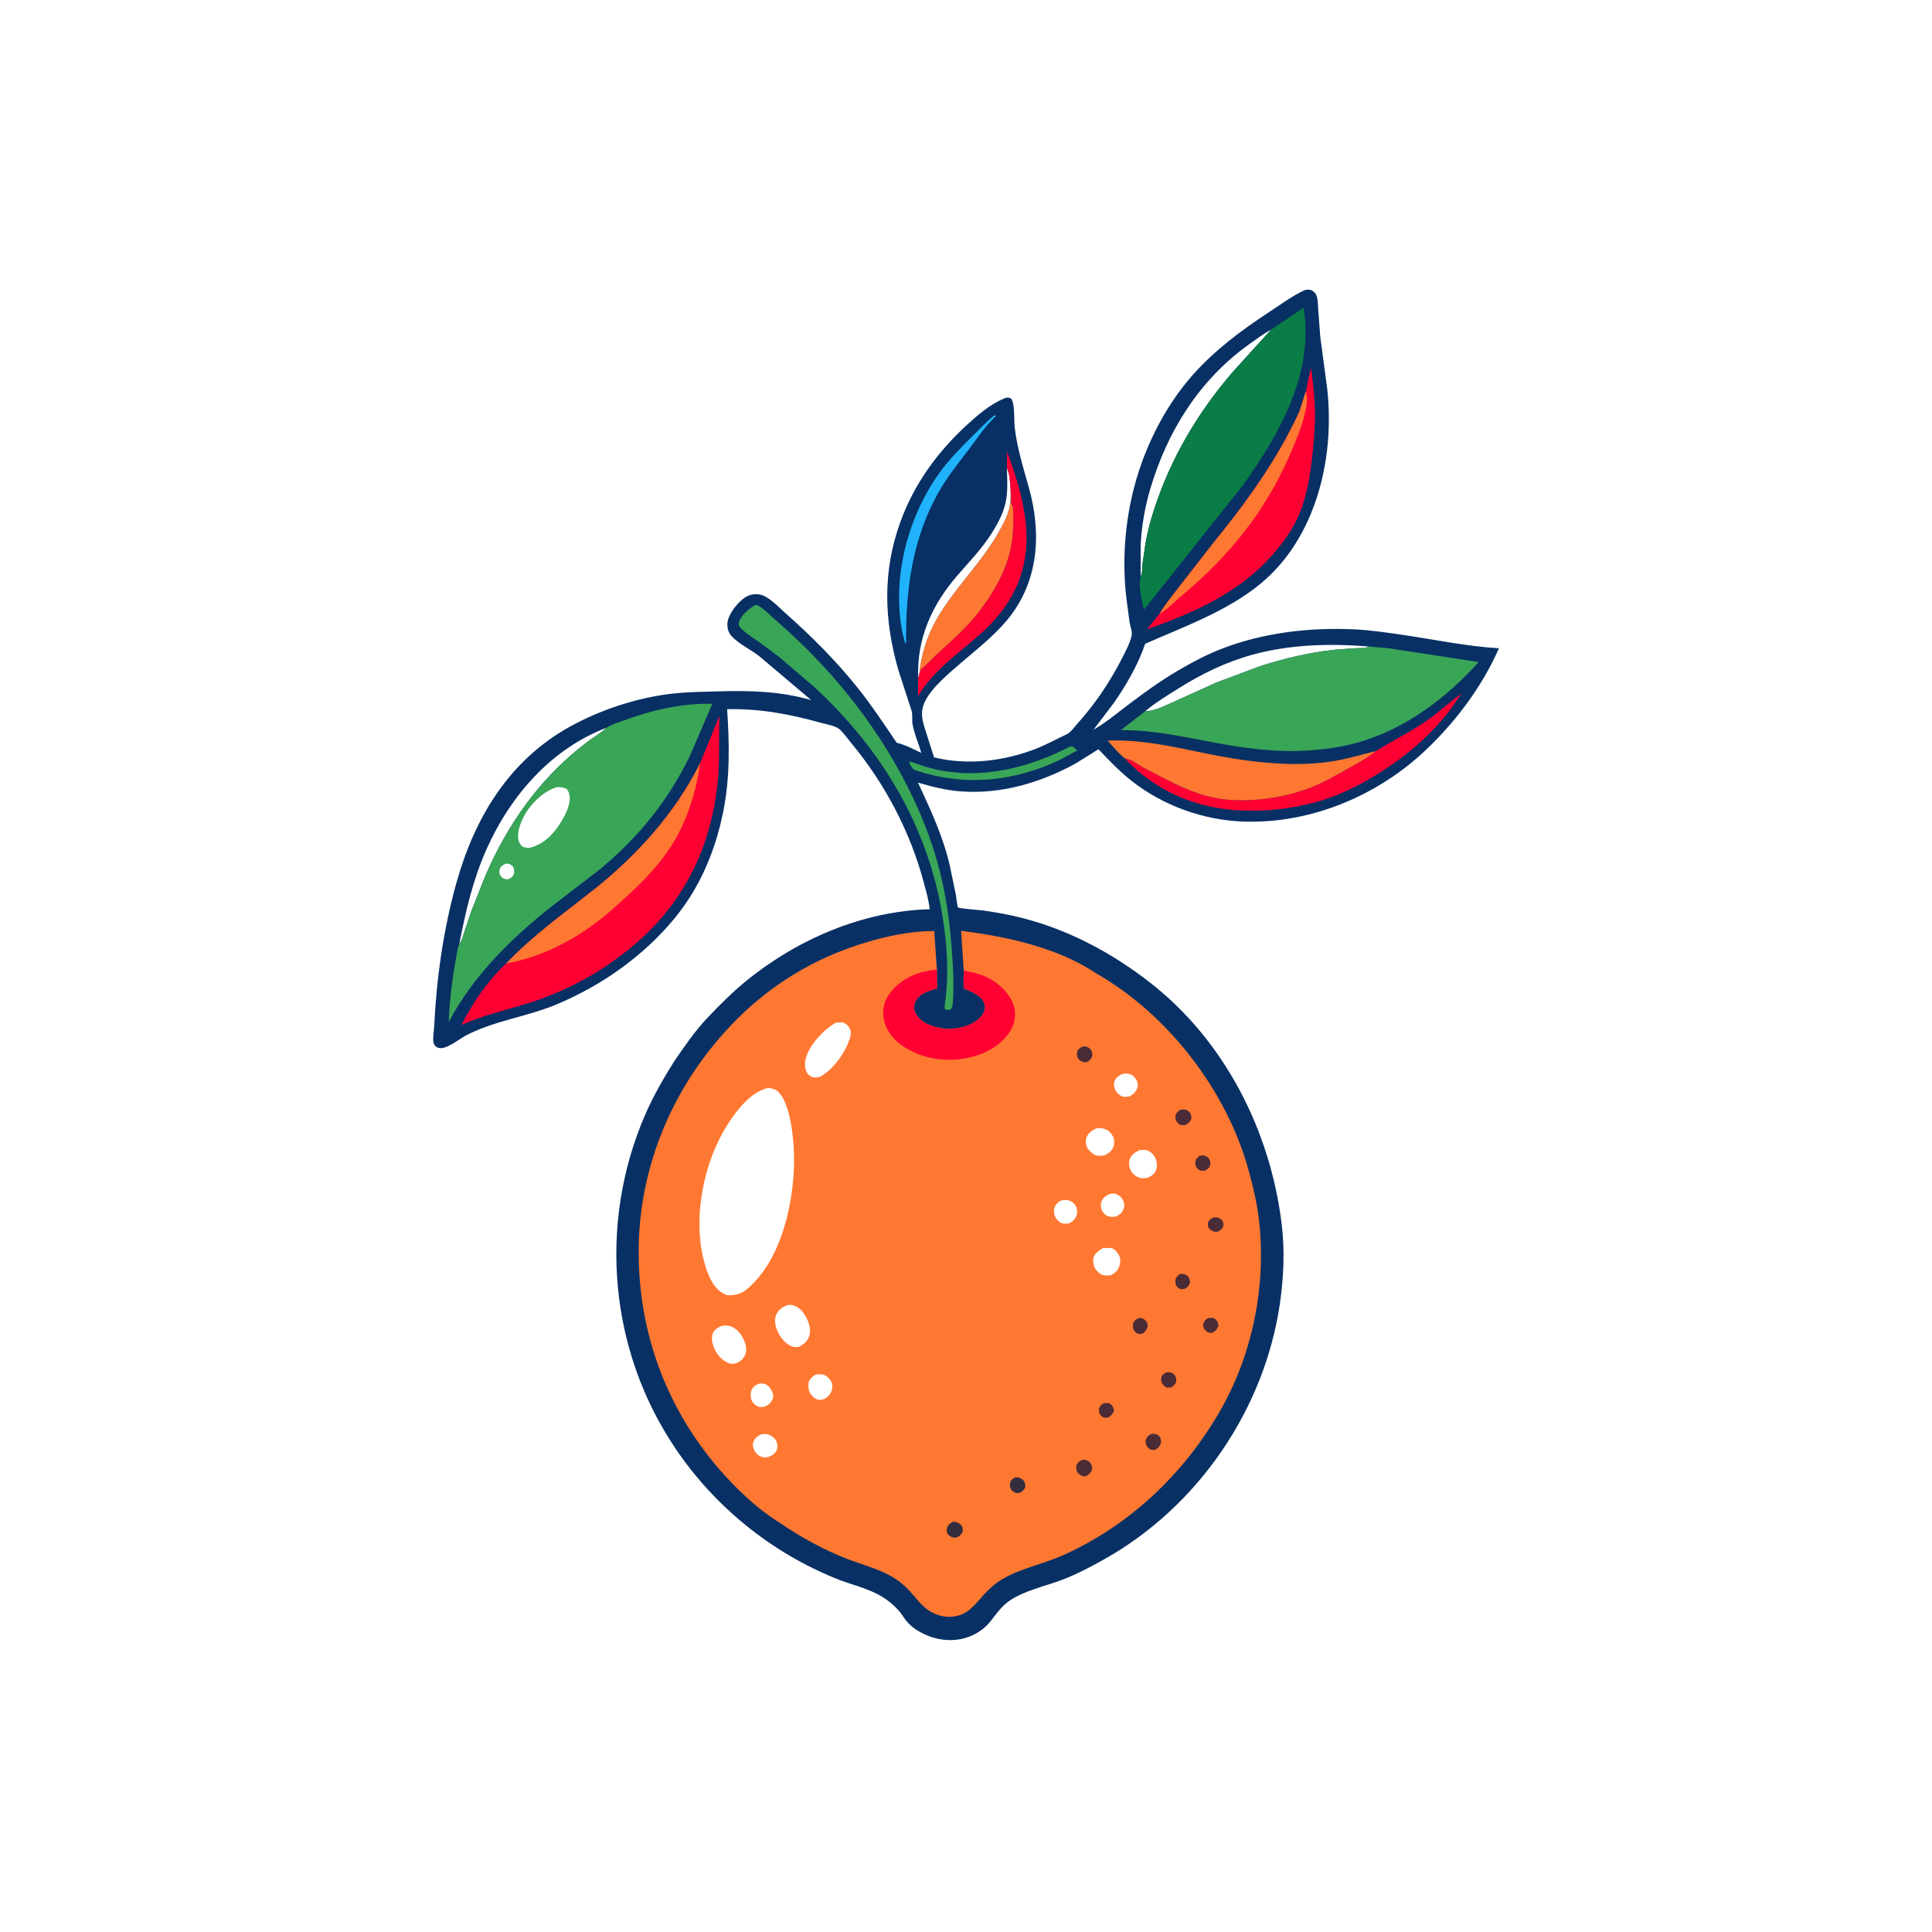 <svg version="1.1" xmlns="http://www.w3.org/2000/svg" style="display: block;" viewBox="0 0 2048 2048" width="1024" height="1024">
<path transform="translate(0,0)" fill="rgb(255,255,255)" d="M -0 -0 L 2048 0 L 2048 2048 L -0 2048 L -0 -0 z"/>
<path transform="translate(0,0)" fill="rgb(8,48,100)" d="M 1383.06 307.5 C 1385.09 307.188 1387.21 306.754 1389.21 307.357 C 1392.07 308.22 1394.28 310.289 1395.43 313.066 C 1397.18 317.301 1396.96 322.621 1397.31 327.14 L 1399.54 356.992 L 1406.97 412.625 C 1411.55 455.392 1406.95 500.192 1391.26 540.398 C 1379.57 570.361 1361.83 597.366 1337 618.117 C 1301.77 647.571 1255.39 664.166 1213.91 682.428 C 1206.69 704.124 1193.44 727.172 1180.16 745.883 L 1159.17 773.541 C 1172.14 766.047 1183.07 756.842 1194.94 747.841 C 1212.33 734.665 1230.14 721.686 1248.98 710.67 C 1263.88 701.955 1279.38 693.75 1295.5 687.535 C 1339.17 670.697 1388.01 665.007 1434.63 667.105 C 1453.33 667.947 1471.95 670.76 1490.44 673.517 C 1523.32 678.42 1555.67 685.291 1588.96 687.177 C 1571.42 727.106 1544.27 763.523 1512.93 793.625 C 1461.56 842.969 1390.63 873.094 1319 870.928 C 1276.28 869.635 1233.12 854.252 1199.56 827.798 C 1186.8 817.742 1175.59 805.957 1164.38 794.248 L 1139.75 809.602 C 1102.39 829.908 1061.16 842.105 1018.24 838.884 C 1002.98 837.739 987.75 833.938 973.13 829.599 C 986.092 857.6 998.943 885.009 1006.31 915.199 L 1013.32 948.784 C 1013.59 950.332 1014.89 961.375 1015.38 961.86 C 1016.7 963.161 1037.42 964.541 1041 965.015 C 1061.55 967.74 1082.64 972.15 1102.39 978.499 C 1144.56 992.059 1183.61 1014.01 1218.53 1041.13 C 1298.57 1103.31 1346.94 1199.2 1358.78 1298.75 C 1362.01 1325.93 1360.7 1354.66 1356.77 1381.69 C 1340.36 1494.43 1269.65 1597.47 1170.06 1653.18 C 1155.88 1661.11 1141.32 1668.73 1126.14 1674.57 C 1107.69 1681.68 1085.88 1685.82 1069.6 1697.22 C 1061.18 1703.11 1056.19 1710.81 1049.9 1718.7 C 1040.92 1729.99 1027.47 1736.83 1013.18 1738.28 C 1001.18 1739.5 989.276 1736.94 978.5 1731.66 C 971.855 1728.41 965.45 1723.99 960.762 1718.21 C 957.922 1714.7 955.695 1710.68 952.715 1707.3 C 947.807 1701.72 941.579 1696.6 935.247 1692.71 C 920.523 1683.66 902.974 1680.07 887.031 1673.68 C 852.326 1659.78 819.573 1640.39 790.547 1616.82 C 713.491 1554.25 664.91 1464.93 655.128 1366 C 648.925 1303.26 658.824 1239.22 684.056 1181.31 C 692.564 1161.79 702.983 1143.7 714.271 1125.7 C 725.127 1109.77 736.494 1093.1 749.75 1079.1 C 762.563 1065.57 776.041 1052.04 790.5 1040.24 C 845.309 995.53 914.349 965.849 985.456 963.82 C 984.582 954.181 981.572 944.344 979.095 935 C 965.115 882.26 938.121 830.889 903.32 788.868 C 899.085 783.754 894.573 777.163 889.6 772.824 C 885.626 769.358 875.846 767.759 870.743 766.337 C 837.077 756.954 805.871 751.064 770.776 751.783 C 773.275 789.153 773.963 824.881 766.365 861.899 C 759.924 893.277 748.448 924.179 731.186 951.253 C 710.17 984.215 678.711 1013.39 646.181 1034.82 C 629.051 1046.11 610.4 1056 591.545 1064.08 C 559.931 1077.62 524.939 1081.58 494.299 1097.43 C 486.961 1101.23 473.08 1112.88 465.166 1110.89 C 462.994 1110.34 461.13 1108.92 460.108 1106.91 C 458.154 1103.07 459.992 1093.34 460.206 1088.78 C 462.627 1037.27 470.065 984.642 484.058 935 C 503.495 866.046 540.032 805.775 604.151 770.287 C 635.935 752.695 673.924 740.06 710 735.593 C 727.896 733.377 746.14 733.341 764.149 732.822 C 796.636 731.885 828.511 733.054 859.962 742.143 L 804.852 695.586 C 795.889 688.706 782.746 682.323 775.371 674.172 C 772.055 670.508 770.841 665.849 771.071 661 C 771.509 651.789 780.508 640.715 787.471 634.974 C 792.315 630.979 798.367 629.163 804.624 630.068 C 814.286 631.464 824.798 643.086 831.91 649.362 C 859.978 674.128 887.097 701.237 910.362 730.608 C 924.83 748.873 937.464 768.09 950.539 787.325 C 959.65 789.601 968.212 794.05 976.625 798.129 C 973.774 788.312 969.31 778.121 967.422 768.154 C 966.482 763.19 967.689 758.133 966.255 753.205 L 952.413 710.627 C 937.03 657.413 935.355 605.741 954.474 553.153 C 969.018 513.149 993.399 479.541 1024.5 450.861 C 1036.13 440.131 1049.1 429.027 1063.77 422.667 C 1067.41 421.093 1068.22 420.977 1071.88 422.5 C 1076.12 428.938 1074.65 444.648 1075.62 452.979 C 1078.16 474.869 1084.74 495.771 1090.66 516.91 C 1104.32 565.765 1101.16 616.901 1067.53 657.376 C 1053.59 674.149 1035.64 688.097 1019.14 702.301 C 1006.42 713.258 988.329 728.145 980.753 743.07 C 974.284 755.813 978.389 765.912 982.357 778.522 L 990.137 802.845 C 1025.62 811.629 1065.08 806.813 1098.89 793.403 C 1109.75 789.095 1119.65 783.552 1130.18 778.67 C 1135.24 776.323 1138.3 771.344 1141.98 767.251 C 1160.93 746.153 1176.49 723.092 1189.4 697.81 C 1193.18 690.416 1197.89 681.71 1199.66 673.55 C 1200.43 669.986 1198.06 663.424 1197.42 659.763 L 1193.93 633.568 C 1188.43 585.728 1194.07 535.207 1210.5 489.957 C 1222.91 455.8 1241.19 423.335 1265.47 396.226 C 1287.88 371.211 1315.75 350.214 1343.74 331.871 C 1356.2 323.71 1369.66 313.736 1383.06 307.5 z"/>
<path transform="translate(0,0)" fill="rgb(57,165,87)" d="M 1134.15 791.5 L 1136.47 791.083 C 1138.49 792.494 1140.19 793.652 1141.86 795.5 L 1124.61 804.88 C 1075.23 828.907 1021.29 834.166 969.191 815.994 C 966.53 814.339 965.093 811.257 963.87 808.5 L 964.5 807.104 L 978.329 811.891 C 1031.28 828.711 1085.86 816.244 1134.15 791.5 z"/>
<path transform="translate(0,0)" fill="rgb(255,255,255)" d="M 1067.33 496.15 C 1070.44 502.191 1071 513.539 1071.3 520.457 C 1071.33 525.568 1071.56 531.054 1070.58 536.08 C 1068.55 546.378 1063 556.604 1057.83 565.633 C 1038.92 598.658 1010.44 624.914 992.016 658.065 C 982.553 675.09 976.594 694.217 974.649 713.574 C 974.432 715.561 974.376 716.261 973.31 718.018 C 971.828 677.01 987.77 641.653 1014.03 611 C 1026.55 596.384 1040.01 582.705 1050.47 566.442 C 1056.89 556.464 1063.05 545.343 1065.79 533.697 C 1068.63 521.651 1067.69 508.442 1067.33 496.15 z"/>
<path transform="translate(0,0)" fill="rgb(32,179,252)" d="M 1053.73 440.5 L 1055.92 440.637 L 1051.8 444.831 C 1041.41 455.526 1033.75 467.709 1024.71 479.374 C 1014.39 492.696 1004.06 505.992 995.609 520.629 C 966.986 570.221 959.75 626.308 960.534 682.655 L 959.121 680.5 C 952.777 658.362 951.855 633.958 954.229 611.169 C 958.259 572.468 972.916 533.263 995.615 501.594 C 1005.48 487.832 1017.06 476.011 1029.06 464.17 C 1037.35 456.001 1044.67 447.849 1053.73 440.5 z"/>
<path transform="translate(0,0)" fill="rgb(255,255,255)" d="M 1214.05 753.861 C 1224.57 744.989 1236.94 737.472 1248.59 730.143 C 1273.46 714.489 1299.09 701.903 1327.52 694.049 C 1367.22 683.083 1410.11 681.957 1450.94 685.33 C 1447.41 687.535 1442.45 686.912 1438.35 687.026 L 1415.71 688.64 C 1387.97 691.646 1362.11 697.707 1335.58 706.226 L 1289.61 723.432 L 1241.27 745.307 C 1233.16 748.832 1223.02 754.132 1214.05 753.861 z"/>
<path transform="translate(0,0)" fill="rgb(255,255,255)" d="M 642.736 771.5 L 641.382 772.811 C 637.316 776.657 632.054 779.609 627.5 782.868 C 619.84 788.349 612.46 794.285 605.352 800.464 C 563.767 836.615 533.024 883.147 512.234 933.929 L 499.503 966.197 L 492.412 987.222 C 490.921 991.836 489.95 996.445 487.149 1000.48 L 486.851 1000.95 C 493.515 966.163 501.271 932.713 515.75 900.191 C 540.851 843.812 584.118 793.881 642.736 771.5 z"/>
<path transform="translate(0,0)" fill="rgb(255,255,255)" d="M 1347.47 349.384 L 1306.5 394.566 C 1269.49 437.716 1241.17 485.463 1223.55 539.63 C 1219.78 551.221 1216.45 563.197 1214.41 575.223 L 1211.19 596.865 C 1210.66 601.855 1211.17 606.815 1209.11 611.5 L 1209.15 577.322 C 1210.13 558.158 1213.58 537.941 1218.98 519.5 C 1237.14 457.451 1271 403.041 1323.94 365.067 C 1331.57 359.593 1339.22 353.892 1347.47 349.384 z"/>
<path transform="translate(0,0)" fill="rgb(255,0,51)" d="M 1067.33 496.15 L 1067.6 478.601 C 1084.77 526.522 1099.36 576.165 1076.05 624.956 C 1067.43 642.99 1054.6 658.209 1039.82 671.532 C 1016.68 692.383 989.121 710.507 973.159 738.107 L 973.31 718.018 C 974.376 716.261 974.432 715.561 974.649 713.574 C 975.258 712.027 975.837 709.899 977.121 708.797 C 983.668 703.176 989.611 696.698 995.994 690.85 C 1007.4 680.396 1018.71 670.452 1029 658.826 C 1047.55 637.856 1064.91 610.52 1070.98 582.888 C 1074.35 567.555 1074.64 552.583 1073.66 537 C 1072.25 535.089 1071.67 534.098 1071.82 531.613 C 1072.05 527.667 1071.94 524.363 1071.3 520.457 C 1071 513.539 1070.44 502.191 1067.33 496.15 z"/>
<path transform="translate(0,0)" fill="rgb(255,120,50)" d="M 1071.3 520.457 C 1071.94 524.363 1072.05 527.667 1071.82 531.613 C 1071.67 534.098 1072.25 535.089 1073.66 537 C 1074.64 552.583 1074.35 567.555 1070.98 582.888 C 1064.91 610.52 1047.55 637.856 1029 658.826 C 1018.71 670.452 1007.4 680.396 995.994 690.85 C 989.611 696.698 983.668 703.176 977.121 708.797 C 975.837 709.899 975.258 712.027 974.649 713.574 C 976.594 694.217 982.553 675.09 992.016 658.065 C 1010.44 624.914 1038.92 598.658 1057.83 565.633 C 1063 556.604 1068.55 546.378 1070.58 536.08 C 1071.56 531.054 1071.33 525.568 1071.3 520.457 z"/>
<path transform="translate(0,0)" fill="rgb(255,0,51)" d="M 1458.29 796.201 C 1475.88 785.427 1494.11 776.466 1511.26 764.748 C 1524.54 755.679 1536.09 744.665 1548.99 735.184 C 1527.45 769.765 1497.87 796.555 1463.73 818.353 C 1439.37 833.901 1414.53 845.876 1386.32 852.455 C 1333.39 864.799 1274.99 862.441 1227.77 832.913 C 1214.99 824.916 1202.83 815.554 1192.78 804.254 C 1198.38 804.045 1207.04 810.866 1212.18 813.724 L 1238.19 827.199 C 1246.64 831.478 1255.24 835.405 1264.08 838.83 C 1275.94 843.43 1289.59 846.804 1302.29 847.764 C 1331.81 849.998 1364.65 844.956 1392.05 833.771 C 1404.76 828.581 1417.16 821.421 1429.09 814.614 C 1438.79 809.078 1449.78 803.43 1458.29 796.201 z"/>
<path transform="translate(0,0)" fill="rgb(57,165,87)" d="M 800.354 641.5 L 801.999 641.291 C 808.407 643.886 814.504 650.59 819.764 655.152 C 841.423 673.941 861.977 693.834 881.013 715.288 C 930.362 770.905 972.093 839.63 992.876 911.173 C 1001.29 940.126 1005.85 969.002 1008.33 999 C 1010.08 1020.29 1011.59 1042.16 1009.96 1063.5 C 1009.72 1066.74 1009.41 1068.52 1006.93 1070.61 C 1004.45 1070.37 1003.09 1070.71 1001.17 1069 L 1001.75 1063.24 L 1002.26 1059.5 C 1005.82 1030.58 1003.83 1001.22 999.307 972.516 C 984.085 875.855 933.773 792.904 861.985 727.235 L 825.714 696.256 L 803.956 680.042 C 797.01 675.241 788.736 670.43 783.5 663.722 C 783.189 662.248 782.959 660.967 783.388 659.477 C 785.447 652.332 794.059 645.091 800.354 641.5 z"/>
<path transform="translate(0,0)" fill="rgb(255,120,50)" d="M 1192.78 804.254 C 1185.88 798.834 1180.02 791.522 1174.07 785.078 C 1208.24 783.716 1241.82 791.067 1275.06 798.027 C 1318 807.019 1367.28 813.843 1411.05 807.251 C 1427.12 804.83 1442.54 800.065 1458.29 796.201 C 1449.78 803.43 1438.79 809.078 1429.09 814.614 C 1417.16 821.421 1404.76 828.581 1392.05 833.771 C 1364.65 844.956 1331.81 849.998 1302.29 847.764 C 1289.59 846.804 1275.94 843.43 1264.08 838.83 C 1255.24 835.405 1246.64 831.478 1238.19 827.199 L 1212.18 813.724 C 1207.04 810.866 1198.38 804.045 1192.78 804.254 z"/>
<path transform="translate(0,0)" fill="rgb(255,0,51)" d="M 1384.16 415.065 C 1386.41 407.123 1387.18 397.844 1390.03 390.31 C 1391.18 403.066 1393.1 415.867 1393.66 428.642 C 1394.48 447.137 1393.04 465.599 1390.99 483.963 C 1388.52 506.151 1385.02 528.062 1375.69 548.569 C 1369.8 561.515 1361.54 573.163 1352.45 584.037 C 1316.53 626.977 1267.43 649.041 1215.83 667.045 C 1217.27 665.391 1228.47 650.97 1229.23 650.796 C 1232.59 644.307 1237.88 638.035 1242.15 632.058 L 1285.44 576.447 C 1321.01 532.812 1354.18 487.299 1377.58 435.797 L 1384.16 415.065 z"/>
<path transform="translate(0,0)" fill="rgb(255,120,50)" d="M 1377.58 435.797 L 1384.16 415.065 C 1386.52 421.739 1385.17 429.074 1383.75 435.856 C 1380.49 451.51 1374.33 465.745 1368.06 480.369 C 1342.18 540.76 1304.01 588.404 1253.85 630.397 C 1246.22 636.781 1238.68 644.952 1230.31 650.215 L 1229.23 650.796 C 1232.59 644.307 1237.88 638.035 1242.15 632.058 L 1285.44 576.447 C 1321.01 532.812 1354.18 487.299 1377.58 435.797 z"/>
<path transform="translate(0,0)" fill="rgb(10,124,69)" d="M 1347.47 349.384 L 1381.81 326.289 C 1393.31 395.362 1356.46 459.841 1317.83 514.033 L 1212.48 646.533 C 1210.57 636.612 1206.48 621.169 1209.11 611.5 C 1211.17 606.815 1210.66 601.855 1211.19 596.865 L 1214.41 575.223 C 1216.45 563.197 1219.78 551.221 1223.55 539.63 C 1241.17 485.463 1269.49 437.716 1306.5 394.566 L 1347.47 349.384 z"/>
<path transform="translate(0,0)" fill="rgb(255,0,51)" d="M 742.23 808.789 L 762.776 758.589 C 761.676 778.937 762.96 799.289 761.518 819.679 C 756.608 889.095 730.305 949.639 678.104 996.498 C 644.708 1026.48 603.446 1049.79 560.656 1063.2 C 536.648 1070.72 512.078 1076.04 489.141 1086.67 C 500.7 1063.31 517.357 1039.18 536.505 1021.39 C 564.696 991.723 596.872 968.889 628.803 943.623 C 674.931 907.123 715.993 861.7 742.23 808.789 z"/>
<path transform="translate(0,0)" fill="rgb(255,120,50)" d="M 742.23 808.789 C 738.294 837.533 728.985 868.338 713.77 893.18 C 699.972 915.709 681.636 934.613 662.136 952.212 C 652.932 960.52 643.623 969.19 633.723 976.66 C 604.393 998.792 572.848 1014.58 536.505 1021.39 C 564.696 991.723 596.872 968.889 628.803 943.623 C 674.931 907.123 715.993 861.7 742.23 808.789 z"/>
<path transform="translate(0,0)" fill="rgb(57,165,87)" d="M 1450.94 685.33 L 1471.39 687.098 L 1567.46 701.766 C 1534.56 738.599 1492.51 770.535 1444.98 785.442 C 1425.33 791.607 1404.72 794.494 1384.21 795.716 C 1353.04 797.573 1321.64 793.498 1291.05 787.891 C 1256.84 781.622 1223.23 773.681 1188.19 773.941 L 1214.05 753.861 C 1223.02 754.132 1233.16 748.832 1241.27 745.307 L 1289.61 723.432 L 1335.58 706.226 C 1362.11 697.707 1387.97 691.646 1415.71 688.64 L 1438.35 687.026 C 1442.45 686.912 1447.41 687.535 1450.94 685.33 z"/>
<path transform="translate(0,0)" fill="rgb(57,165,87)" d="M 642.736 771.5 C 647.962 768.031 655.049 766.02 660.935 763.833 C 690.664 752.786 723.231 745.161 755.098 746.112 L 730.838 802.26 C 719.628 825.224 705.743 847.233 689.764 867.202 C 673.814 887.135 655.144 905.623 635.462 921.856 L 584.25 961.278 C 541.503 995.018 501.264 1034.83 475.687 1083.38 C 476.468 1060.26 479.567 1036.38 483.809 1013.67 C 484.386 1010.58 485.097 1003.24 486.851 1000.95 L 487.149 1000.48 C 489.95 996.445 490.921 991.836 492.412 987.222 L 499.503 966.197 L 512.234 933.929 C 533.024 883.147 563.767 836.615 605.352 800.464 C 612.46 794.285 619.84 788.349 627.5 782.868 C 632.054 779.609 637.316 776.657 641.382 772.811 L 642.736 771.5 z"/>
<path transform="translate(0,0)" fill="rgb(255,255,255)" d="M 536.394 915.5 C 539.925 915.301 541.244 916.339 543.774 918.5 C 545.287 921.69 545.178 923.447 544.687 926.906 C 542.519 930.134 542.064 930.497 538.5 932.06 L 537 932.047 C 534.264 931.74 532.343 930.783 530.732 928.5 C 529.114 926.207 528.968 923.597 529.896 921 C 531.033 917.82 533.495 916.72 536.394 915.5 z"/>
<path transform="translate(0,0)" fill="rgb(255,255,255)" d="M 591.154 834.282 C 594.6 834.512 597.32 834.731 600.5 836.134 C 601.765 837.618 602.472 838.711 603.097 840.6 C 606.25 850.138 600.139 862.174 595.347 870.272 C 587.358 883.772 576.826 894.839 561.309 898.784 C 558.954 898.836 556.787 898.318 554.5 897.835 C 552.025 895.766 550.595 894.141 549.78 890.949 C 547.351 881.426 552.988 868.831 557.911 861 C 565.052 849.641 578 837.48 591.154 834.282 z"/>
<path transform="translate(0,0)" fill="rgb(255,120,50)" d="M 826.982 1614.52 C 810.465 1604.25 795.805 1592.01 781.991 1578.33 C 714.263 1511.27 677.341 1423.94 676.992 1328.62 C 676.649 1234.91 715.083 1146.72 780.977 1080.62 C 818.929 1042.55 864.533 1015.37 915.846 999.657 C 939.894 992.294 965.141 986.954 990.365 986.92 L 993.121 1027.8 L 993.208 1047.77 C 984.613 1050.43 974.802 1052.76 970.452 1061.5 C 968.764 1064.89 968.436 1068.65 969.77 1072.22 C 972.466 1079.45 978.505 1083.67 985.406 1086.47 C 999.047 1092 1014.39 1092.15 1027.92 1086.11 C 1034.34 1083.25 1040.72 1078.73 1043.32 1071.91 C 1044.45 1068.94 1044.35 1065.48 1043.04 1062.58 C 1040.08 1056 1032.28 1052.36 1026.04 1049.6 C 1025.53 1049.37 1021.96 1047.96 1021.84 1047.79 C 1020.94 1046.54 1021.64 1031.34 1021.6 1028.69 L 1018.8 986.685 C 1068.27 993.059 1120.83 1004.17 1163.01 1032.42 C 1239.18 1076.23 1301 1157.16 1323.92 1241.8 C 1328.48 1258.63 1332.43 1275.24 1334.48 1292.58 C 1342.7 1362.01 1327.88 1436.03 1292.79 1496.57 C 1254.41 1562.8 1197.59 1616.71 1127.55 1648.31 C 1106.76 1657.7 1083.15 1662.18 1063.48 1673.4 C 1055.85 1677.75 1049.6 1683.23 1043.64 1689.64 C 1035.13 1698.77 1028.29 1709.32 1015.49 1712.69 C 1004.81 1715.5 994.427 1713.34 985.135 1707.61 C 977.348 1702.8 971.303 1694.31 965.225 1687.58 C 959.404 1681.14 952.825 1675.58 945.296 1671.24 C 930.681 1662.81 913.38 1658.48 897.676 1652.37 C 873.074 1642.8 848.78 1629.43 826.982 1614.52 z"/>
<path transform="translate(0,0)" fill="rgb(75,43,54)" d="M 1169.75 1487.5 C 1172.54 1487.19 1174.94 1486.57 1177.36 1488.5 C 1179.89 1490.51 1180.33 1492.49 1180.86 1495.5 C 1179.29 1499.29 1178.57 1499.84 1175.5 1502.31 L 1174.87 1502.49 C 1172.06 1502.94 1170.04 1503.24 1167.75 1501.27 C 1165.05 1498.94 1165.1 1496.73 1164.77 1493.5 C 1165.94 1490.25 1166.92 1489.48 1169.75 1487.5 z"/>
<path transform="translate(0,0)" fill="rgb(75,43,54)" d="M 1250.65 1350.5 C 1253.85 1350.29 1255.86 1350.22 1258.5 1352.35 C 1260.99 1354.37 1261.13 1356.53 1261.55 1359.5 C 1260.07 1363.17 1259.69 1363.68 1256.5 1366.02 L 1256.11 1366.14 C 1252.96 1366.79 1251.14 1366.92 1248.5 1364.75 C 1246.42 1363.05 1245.68 1360.09 1245.93 1357.5 C 1246.29 1353.83 1248.09 1352.68 1250.65 1350.5 z"/>
<path transform="translate(0,0)" fill="rgb(75,43,54)" d="M 1286.41 1290.5 C 1289.06 1290.23 1291.78 1290.53 1293.96 1292.19 C 1296.86 1294.39 1296.74 1296.24 1296.98 1299.5 C 1295.39 1302.69 1294.51 1303.9 1291.28 1305.5 L 1290.34 1305.7 C 1287.31 1306.1 1284.36 1304.97 1282.25 1302.76 C 1280.3 1300.71 1280.29 1298.72 1280.33 1296.06 C 1282.1 1292.86 1283.14 1292.13 1286.41 1290.5 z"/>
<path transform="translate(0,0)" fill="rgb(75,43,54)" d="M 1280.03 1397.5 C 1282.71 1396.86 1285.61 1396.34 1288 1398.04 C 1290.6 1399.89 1290.99 1402.08 1291.69 1405 C 1290.17 1408.91 1289.79 1409.61 1286.5 1412.18 L 1285.25 1412.69 C 1282.49 1413.36 1279.62 1412.34 1277.71 1410.29 C 1275.67 1408.09 1275.43 1406.38 1275.39 1403.5 C 1276.62 1400.46 1277.4 1399.46 1280.03 1397.5 z"/>
<path transform="translate(0,0)" fill="rgb(75,43,54)" d="M 1271.2 1225.5 L 1272.67 1225.04 C 1275.24 1224.53 1278.25 1224.97 1280.21 1226.78 C 1282.34 1228.74 1283.41 1231.61 1283.02 1234.5 C 1282.62 1237.43 1280.66 1238.64 1278.5 1240.29 L 1277.25 1240.81 C 1274.73 1241.49 1271.75 1240.98 1269.76 1239.24 C 1267.73 1237.47 1266.76 1234.66 1267.02 1232 C 1267.33 1228.76 1268.93 1227.49 1271.2 1225.5 z"/>
<path transform="translate(0,0)" fill="rgb(75,43,54)" d="M 1206.38 1397.5 C 1207.15 1397.31 1207.74 1397.13 1208.56 1397.14 C 1210.76 1397.17 1212.73 1398.21 1214.27 1399.73 C 1216.26 1401.69 1216.49 1403.33 1216.68 1406 C 1215.5 1409.49 1214.36 1411.03 1211.65 1413.5 L 1210.29 1413.89 C 1207.53 1414.34 1204.81 1413.64 1202.95 1411.5 C 1200.62 1408.81 1200.99 1406.28 1200.98 1403 C 1202.46 1399.94 1203.45 1399.21 1206.38 1397.5 z"/>
<path transform="translate(0,0)" fill="rgb(75,43,54)" d="M 1237.22 1454.5 C 1240.18 1454.69 1242.24 1454.72 1244.5 1456.96 C 1246.84 1459.27 1246.74 1461.49 1246.93 1464.5 C 1245.51 1467.83 1244.51 1468.73 1241.5 1470.76 L 1237.5 1470.99 C 1235.43 1470.68 1233.84 1468.94 1232.58 1467.39 C 1230.39 1464.7 1230.81 1462.18 1231.19 1459 C 1233.37 1456.19 1233.91 1455.86 1237.22 1454.5 z"/>
<path transform="translate(0,0)" fill="rgb(52,45,62)" d="M 1075.23 1566.5 C 1076.07 1566.27 1076.63 1566.07 1077.55 1566.07 C 1079.97 1566.06 1082.78 1567.14 1084.5 1568.9 C 1086.93 1571.38 1086.74 1573.3 1086.88 1576.5 C 1085.32 1579.53 1084.44 1580.39 1081.5 1582.1 C 1080.65 1582.42 1079.93 1582.76 1078.98 1582.79 C 1076.15 1582.89 1074.34 1581.36 1072.3 1579.71 C 1070.84 1576.91 1070.12 1575.21 1070.78 1572 C 1071.36 1569.12 1073.02 1568.09 1075.23 1566.5 z"/>
<path transform="translate(0,0)" fill="rgb(75,43,54)" d="M 1147.25 1109.5 L 1148.69 1109.2 C 1151.24 1109.01 1153.53 1109.87 1155.36 1111.64 C 1157.27 1113.48 1158.15 1115.86 1157.86 1118.5 C 1157.48 1121.97 1155.62 1123.49 1153.08 1125.5 C 1152.26 1125.74 1151.34 1126.06 1150.47 1126.06 C 1147.5 1126.06 1145.23 1124.95 1143.32 1122.7 C 1141.63 1120.72 1141.21 1117.44 1141.87 1115 C 1142.7 1111.97 1144.75 1110.9 1147.25 1109.5 z"/>
<path transform="translate(0,0)" fill="rgb(52,45,62)" d="M 1009.43 1613.5 C 1010.22 1613.3 1010.7 1613.13 1011.56 1613.12 C 1013.87 1613.11 1016.87 1614.67 1018.5 1616.3 C 1020.73 1618.53 1020.52 1620.54 1020.59 1623.5 C 1019.13 1626.65 1017.83 1627.69 1014.9 1629.5 C 1013.87 1629.73 1013.09 1629.96 1011.99 1629.97 C 1009.35 1630.01 1006.64 1628.64 1005.07 1626.5 C 1003.45 1624.3 1003.1 1622.11 1003.93 1619.5 C 1004.93 1616.38 1006.8 1615.15 1009.43 1613.5 z"/>
<path transform="translate(0,0)" fill="rgb(75,43,54)" d="M 1219.16 1520.5 L 1220.66 1520.06 C 1223.36 1519.55 1226.06 1520.02 1228.17 1521.82 C 1230.36 1523.67 1230.64 1525.88 1230.9 1528.5 C 1229.87 1532.4 1228.74 1534.01 1225.57 1536.5 L 1224.27 1536.9 C 1221.57 1537.41 1219.68 1536.89 1217.59 1535.22 C 1214.97 1533.13 1214.65 1530.57 1214.23 1527.5 C 1215.13 1523.93 1216.33 1522.79 1219.16 1520.5 z"/>
<path transform="translate(0,0)" fill="rgb(75,43,54)" d="M 1250.84 1176.5 L 1251.69 1176.3 C 1255.13 1175.83 1257.81 1175.93 1260.44 1178.5 C 1262.8 1180.8 1262.79 1182.96 1262.89 1186 C 1261.44 1189.25 1260.48 1190.14 1257.5 1192.09 C 1256.29 1192.59 1256.75 1192.5 1255.51 1192.65 C 1252.51 1193.03 1250.91 1192.71 1248.64 1190.5 C 1246.71 1188.62 1245.56 1185.72 1245.99 1183 C 1246.51 1179.7 1248.49 1178.47 1250.84 1176.5 z"/>
<path transform="translate(0,0)" fill="rgb(75,43,54)" d="M 1147.21 1547.5 L 1148.28 1547.38 C 1150.77 1547.33 1153.25 1548.18 1155.08 1549.9 C 1157.42 1552.12 1157.67 1554.44 1157.71 1557.5 C 1156.25 1561.08 1155.12 1562.35 1151.93 1564.5 C 1150.95 1564.74 1150.02 1565.01 1148.99 1565 C 1146.62 1564.97 1143.61 1562.67 1142.27 1560.78 C 1140.5 1558.28 1140.78 1555.86 1141.04 1553 C 1142.96 1549.9 1143.9 1549.04 1147.21 1547.5 z"/>
<path transform="translate(0,0)" fill="rgb(255,255,255)" d="M 805.487 1466.5 L 810.5 1467 C 813.94 1468.1 816.66 1471.31 818.227 1474.47 C 819.562 1477.16 820.157 1479.85 819.111 1482.75 C 817.559 1487.04 814.536 1489.36 810.5 1491.11 C 808.261 1491.54 806.479 1491.84 804.249 1491.16 C 801.213 1490.23 798.198 1487.54 796.866 1484.64 C 795.5 1481.68 795.4 1476.25 796.785 1473.26 C 798.526 1469.49 801.758 1467.74 805.487 1466.5 z"/>
<path transform="translate(0,0)" fill="rgb(255,255,255)" d="M 1177.05 1265.5 C 1178.97 1265.26 1180.78 1264.94 1182.66 1265.56 C 1186.24 1266.73 1189.25 1269.51 1190.71 1272.97 C 1192 1276 1192.26 1278.72 1190.94 1281.79 C 1189.12 1286.01 1186.67 1287.9 1182.5 1289.57 C 1179.51 1290.03 1177.1 1290.23 1174.22 1289.07 C 1171.2 1287.84 1168.59 1284.78 1167.58 1281.7 C 1166.7 1278.98 1166.62 1275.46 1167.95 1272.88 C 1169.98 1268.96 1173.04 1266.99 1177.05 1265.5 z"/>
<path transform="translate(0,0)" fill="rgb(255,255,255)" d="M 1189.44 1138.5 C 1191.08 1138.23 1192.83 1137.92 1194.5 1138.02 C 1197.69 1138.21 1200.78 1139.7 1202.8 1142.17 C 1205.28 1145.2 1206.47 1147.94 1205.86 1151.94 C 1205.09 1156.98 1201.32 1159.74 1197.34 1162.32 L 1196.17 1162.39 C 1194.5 1162.54 1192.77 1162.83 1191.1 1162.62 C 1188.1 1162.23 1185.35 1159.81 1183.58 1157.5 C 1181.37 1154.61 1180.22 1150.26 1181.24 1146.68 C 1182.37 1142.71 1186.03 1140.31 1189.44 1138.5 z"/>
<path transform="translate(0,0)" fill="rgb(255,255,255)" d="M 1125.09 1272.5 C 1127.28 1272.17 1129.6 1271.78 1131.8 1272.2 C 1135.1 1272.84 1138.42 1275.08 1140.14 1277.99 C 1141.83 1280.83 1142.29 1284.7 1141.37 1287.85 C 1140.12 1292.12 1137.62 1294.31 1133.91 1296.5 C 1130.75 1297.44 1128.55 1297.14 1125.32 1296.63 C 1122.71 1295.01 1120.54 1293.47 1119.05 1290.7 C 1117.34 1287.52 1116.72 1283.67 1117.83 1280.2 C 1119.08 1276.27 1121.58 1274.35 1125.09 1272.5 z"/>
<path transform="translate(0,0)" fill="rgb(255,255,255)" d="M 806.759 1520.5 C 809.453 1520.1 811.917 1519.81 814.546 1520.73 C 817.979 1521.93 821.892 1524.82 823.233 1528.31 C 824.304 1531.11 824.49 1534.82 823.139 1537.55 C 821.268 1541.32 818.27 1542.98 814.5 1544.44 C 812.41 1544.81 810.272 1545.17 808.183 1544.6 C 804.767 1543.68 801.976 1541.46 800.162 1538.45 C 798.372 1535.47 797.474 1532.15 798.551 1528.77 C 799.902 1524.51 802.942 1522.37 806.759 1520.5 z"/>
<path transform="translate(0,0)" fill="rgb(255,255,255)" d="M 863.798 1457.5 C 866.162 1456.68 869.029 1456.6 871.5 1456.96 C 874.789 1457.43 877.994 1459.89 879.895 1462.52 C 882.004 1465.44 882.738 1468.62 882.08 1472.18 C 881.164 1477.12 878.519 1479.92 874.5 1482.67 C 872.733 1483.25 870.89 1483.92 869 1483.88 C 865.388 1483.8 862.421 1481.57 860.214 1478.87 C 856.454 1474.28 856.681 1470.06 857.314 1464.5 C 859.137 1461.31 860.773 1459.58 863.798 1457.5 z"/>
<path transform="translate(0,0)" fill="rgb(255,255,255)" d="M 1169.08 1323.12 C 1171.96 1322.97 1175.15 1322.64 1178 1323.1 C 1181.08 1323.59 1183.97 1326.96 1185.5 1329.46 C 1187.91 1333.4 1188.01 1336.88 1186.8 1341.22 C 1185.34 1346.48 1182.69 1348.97 1178.01 1351.5 C 1175.61 1352.3 1172.48 1352.29 1170 1351.82 C 1166.22 1351.11 1162.66 1347.65 1160.79 1344.44 C 1158.96 1341.3 1158.27 1336.41 1159.3 1332.9 C 1160.66 1328.29 1165.23 1325.44 1169.08 1323.12 z"/>
<path transform="translate(0,0)" fill="rgb(255,255,255)" d="M 1161.99 1196.09 C 1164.44 1195.95 1167.23 1195.64 1169.62 1196.31 C 1174.37 1197.62 1177.69 1200.54 1179.95 1204.94 C 1181.49 1207.96 1181.41 1212.49 1180.25 1215.62 C 1178.46 1220.42 1174.92 1222.73 1170.5 1224.85 C 1167.95 1225.08 1165.02 1225.35 1162.5 1224.88 C 1159.27 1224.28 1155.55 1220.89 1153.65 1218.33 C 1151.39 1215.27 1150.43 1210.97 1151.31 1207.25 C 1152.72 1201.36 1157.03 1198.85 1161.99 1196.09 z"/>
<path transform="translate(0,0)" fill="rgb(255,255,255)" d="M 1207.11 1219.5 C 1209.69 1218.92 1213.23 1218.65 1215.78 1219.39 C 1219.22 1220.39 1222.35 1223.2 1224.02 1226.31 C 1226.21 1230.38 1227.16 1235.28 1225.67 1239.74 C 1224.06 1244.54 1220.95 1246.43 1216.57 1248.5 C 1214.17 1248.82 1211.28 1249.4 1208.9 1248.76 C 1204.32 1247.52 1201.13 1245.08 1198.78 1240.93 C 1196.93 1237.64 1196.22 1232.99 1197.34 1229.34 C 1198.81 1224.58 1202.95 1221.69 1207.11 1219.5 z"/>
<path transform="translate(0,0)" fill="rgb(255,255,255)" d="M 764.922 1405.5 C 768.064 1405.01 770.706 1404.8 773.797 1405.74 C 780.082 1407.64 784.657 1412.72 787.569 1418.42 C 790.19 1423.56 792.252 1429.96 790.093 1435.59 C 788.249 1440.4 785.106 1443.07 780.5 1445.08 C 778.471 1445.59 776.382 1445.97 774.312 1445.48 C 767.835 1443.96 762.277 1438.56 759.017 1432.96 C 755.861 1427.55 753.359 1419.97 755.451 1413.68 C 756.793 1409.65 761.347 1407.16 764.922 1405.5 z"/>
<path transform="translate(0,0)" fill="rgb(255,255,255)" d="M 834.514 1383.5 C 836.896 1383.05 838.859 1383.19 841.176 1383.85 C 847.979 1385.79 852.255 1391.8 855.298 1397.83 C 858.157 1403.49 859.824 1410.62 857.66 1416.72 C 855.738 1422.13 851.597 1425.51 846.5 1427.81 C 844.427 1427.98 842.267 1428.13 840.254 1427.5 C 833.21 1425.27 827.158 1418.02 824.36 1411.43 C 821.998 1405.86 820.284 1399.3 822.866 1393.5 C 825.196 1388.26 829.377 1385.59 834.514 1383.5 z"/>
<path transform="translate(0,0)" fill="rgb(255,255,255)" d="M 886.251 1084.03 L 887.293 1083.95 L 892.5 1083.69 C 895.759 1084.15 898.649 1086.71 900.284 1089.48 C 902.557 1093.34 902.153 1096.63 900.842 1100.74 C 896.025 1115.86 883.244 1134.13 869.028 1141.5 C 866.768 1141.94 864.147 1142.59 861.877 1141.92 C 859.006 1141.07 857.037 1139.75 855.499 1137.17 C 852.66 1132.41 852.909 1126.68 854.329 1121.53 C 858.287 1107.18 873.402 1091.09 886.251 1084.03 z"/>
<path transform="translate(0,0)" fill="rgb(255,0,51)" d="M 1021.6 1028.69 C 1033.42 1031.13 1044.09 1033.62 1054.24 1040.5 C 1063.88 1047.02 1073.77 1058.29 1075.6 1070.13 C 1077.07 1079.7 1074.24 1088.71 1068.54 1096.39 C 1057.02 1111.92 1038.14 1119.81 1019.54 1122.5 C 996.509 1125.83 971.83 1120.5 953.342 1106.13 C 944.358 1099.14 937.761 1088.86 936.38 1077.47 C 935.19 1067.65 938.56 1058.47 944.802 1050.92 C 957.078 1036.06 974.334 1029.52 993.121 1027.8 L 993.208 1047.77 C 984.613 1050.43 974.802 1052.76 970.452 1061.5 C 968.764 1064.89 968.436 1068.65 969.77 1072.22 C 972.466 1079.45 978.505 1083.67 985.406 1086.47 C 999.047 1092 1014.39 1092.15 1027.92 1086.11 C 1034.34 1083.25 1040.72 1078.73 1043.32 1071.91 C 1044.45 1068.94 1044.35 1065.48 1043.04 1062.58 C 1040.08 1056 1032.28 1052.36 1026.04 1049.6 C 1025.53 1049.37 1021.96 1047.96 1021.84 1047.79 C 1020.94 1046.54 1021.64 1031.34 1021.6 1028.69 z"/>
<path transform="translate(0,0)" fill="rgb(255,255,255)" d="M 814.196 1153.22 C 819.038 1153.87 822.703 1154.71 826.063 1158.5 C 840.281 1174.54 842.554 1219.93 841.55 1239.9 C 839.401 1282.65 826.764 1335.57 793.443 1365.17 C 786.104 1371.69 779.946 1373.4 770.3 1372.93 L 765 1370.06 C 753.314 1362.54 747.89 1344.46 744.997 1331.49 C 735.053 1286.9 746.445 1231.38 770.737 1192.9 C 780.438 1177.54 795.609 1157.41 814.196 1153.22 z"/>
</svg>